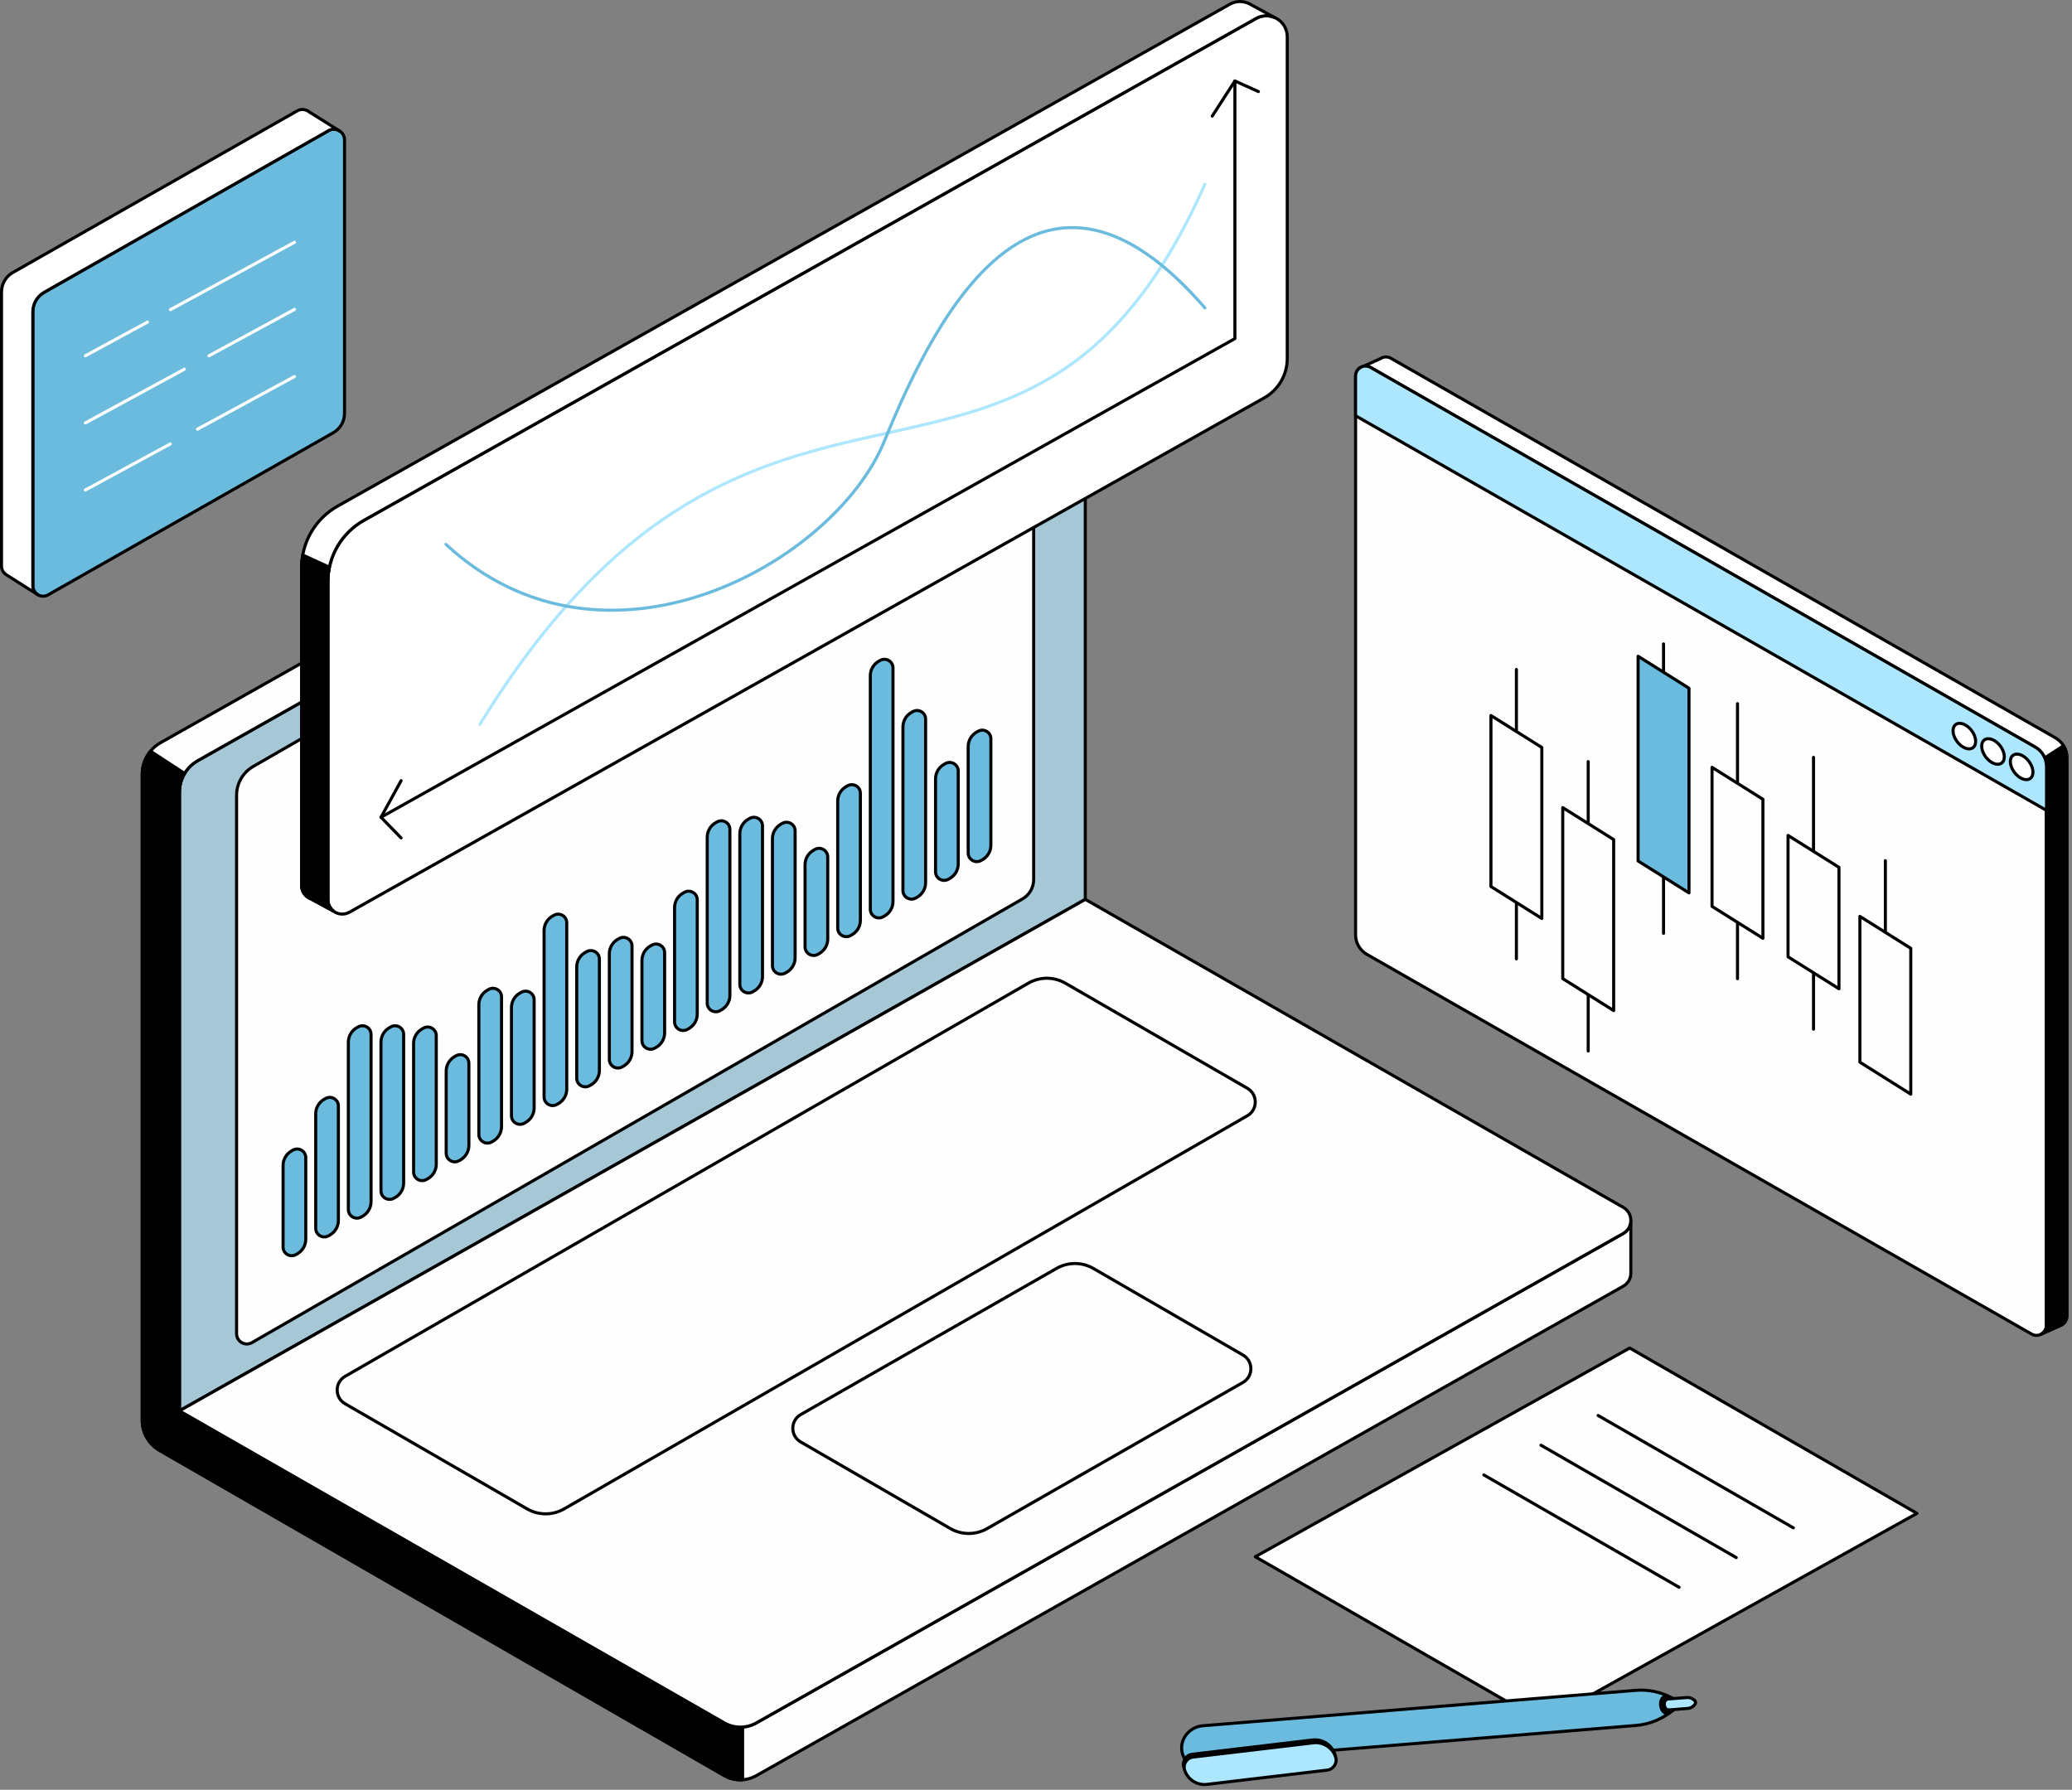 <svg width="507" height="438" viewBox="0 0 507 438" fill="none" xmlns="http://www.w3.org/2000/svg">
<rect x="0" y="0" width="507" height="438" fill="#808080" stroke="none"/>
<g clip-path="url(#clip0_211_4660)">
<path d="M265.56 220.1L43.89 345.27V193.86C43.89 190.66 45.61 187.71 48.4 186.14L265.56 63.52V220.11V220.1Z" fill="#A6C7D5" stroke="black" stroke-width="0.75" stroke-linecap="round" stroke-linejoin="round"/>
<path d="M397.18 301.86L185.06 421.63C182.63 423 179.65 423 177.22 421.61L43.89 345.27V193.86C43.89 190.66 45.61 187.71 48.4 186.14L256.46 68.66V59.14L39.31 181.74C36.52 183.31 34.8 186.26 34.8 189.46V347.58C34.8 350.61 36.42 353.42 39.05 354.93L177.23 434.51C179.66 435.9 182.63 435.91 185.07 434.53L397.19 314.76C398.4 314.07 399.02 312.87 399.05 311.65V311.61C399.05 311.61 399.05 311.55 399.05 311.53V298.72C399.03 299.95 398.42 301.18 397.19 301.87L397.18 301.86Z" fill="#FEFEFE" stroke="black" stroke-width="0.75" stroke-linecap="round" stroke-linejoin="round"/>
<path d="M181.7 422.62C180.17 422.72 178.61 422.4 177.23 421.61L43.9 345.27V193.86C43.9 192.22 44.36 190.65 45.18 189.29L36.85 183.84C35.56 185.4 34.81 187.38 34.81 189.48V347.6C34.81 350.63 36.43 353.44 39.06 354.95L177.24 434.53C178.62 435.32 180.18 435.65 181.71 435.54V422.64L181.7 422.62Z" fill="black" stroke="black" stroke-width="0.75" stroke-linecap="round" stroke-linejoin="round"/>
<path d="M250.21 219.97L61.66 328.56C59.98 329.53 57.89 328.32 57.89 326.38V194.62C57.89 191.7 59.45 189.01 61.97 187.56L252.93 77.58V215.26C252.93 217.2 251.89 219 250.21 219.97Z" fill="#FEFEFE" stroke="black" stroke-width="0.75" stroke-linecap="round" stroke-linejoin="round"/>
<path d="M265.56 220.1L43.89 345.27L177.22 421.61C179.65 423 182.62 423.01 185.06 421.63L397.18 301.86C399.66 300.46 399.67 296.89 397.2 295.47L265.56 220.09V220.1Z" fill="#FEFEFE" stroke="black" stroke-width="0.75" stroke-linecap="round" stroke-linejoin="round"/>
<path d="M305.22 273.04L138.05 369.25C135.24 370.87 131.78 370.87 128.97 369.25L84.44 343.53C81.86 342.04 81.86 338.31 84.44 336.82L251.61 240.61C254.42 238.99 257.88 238.99 260.69 240.61L305.22 266.33C307.8 267.82 307.8 271.55 305.22 273.04Z" stroke="black" stroke-width="0.75" stroke-linecap="round" stroke-linejoin="round"/>
<path d="M304.12 338.32L241.55 374.07C238.74 375.68 235.29 375.67 232.49 374.04L195.93 352.88C193.34 351.38 193.35 347.65 195.95 346.16L258.52 310.41C261.33 308.8 264.78 308.81 267.58 310.44L304.14 331.6C306.73 333.1 306.72 336.83 304.12 338.32Z" stroke="black" stroke-width="0.75" stroke-linecap="round" stroke-linejoin="round"/>
<path d="M72.78 306.81L72.43 307.01C71.02 307.82 69.27 306.81 69.27 305.19V285.2C69.27 283.74 70.05 282.4 71.31 281.67L71.66 281.47C73.07 280.66 74.82 281.67 74.82 283.29V303.28C74.82 304.74 74.04 306.08 72.78 306.81Z" fill="#6ABBDD" stroke="black" stroke-width="0.75" stroke-linecap="round" stroke-linejoin="round"/>
<path d="M80.76 302.21L80.41 302.41C79 303.22 77.25 302.21 77.25 300.59V272.57C77.25 271.11 78.03 269.77 79.29 269.04L79.64 268.84C81.05 268.03 82.8 269.04 82.8 270.66V298.68C82.8 300.14 82.02 301.48 80.76 302.21Z" fill="#6ABBDD" stroke="black" stroke-width="0.75" stroke-linecap="round" stroke-linejoin="round"/>
<path d="M88.75 297.62L88.4 297.82C86.99 298.63 85.24 297.62 85.24 296V255.04C85.24 253.58 86.02 252.24 87.28 251.51L87.63 251.31C89.04 250.5 90.79 251.51 90.79 253.13V294.09C90.79 295.55 90.01 296.89 88.75 297.62Z" fill="#6ABBDD" stroke="black" stroke-width="0.75" stroke-linecap="round" stroke-linejoin="round"/>
<path d="M96.73 293.03L96.38 293.23C94.97 294.04 93.22 293.03 93.22 291.41V255.04C93.22 253.58 94 252.24 95.26 251.51L95.61 251.31C97.02 250.5 98.77 251.51 98.77 253.13V289.5C98.77 290.96 97.99 292.3 96.73 293.03Z" fill="#6ABBDD" stroke="black" stroke-width="0.75" stroke-linecap="round" stroke-linejoin="round"/>
<path d="M104.71 288.44L104.36 288.64C102.95 289.45 101.2 288.44 101.2 286.82V255.35C101.2 253.89 101.98 252.55 103.24 251.82L103.59 251.62C105 250.81 106.75 251.82 106.75 253.44V284.91C106.75 286.37 105.97 287.71 104.71 288.44Z" fill="#6ABBDD" stroke="black" stroke-width="0.75" stroke-linecap="round" stroke-linejoin="round"/>
<path d="M112.69 283.84L112.34 284.04C110.93 284.85 109.18 283.84 109.18 282.22V262.11C109.18 260.65 109.96 259.31 111.22 258.58L111.57 258.38C112.98 257.57 114.73 258.58 114.73 260.2V280.31C114.73 281.77 113.95 283.11 112.69 283.84Z" fill="#6ABBDD" stroke="black" stroke-width="0.75" stroke-linecap="round" stroke-linejoin="round"/>
<path d="M120.68 279.25L120.33 279.45C118.92 280.26 117.17 279.25 117.17 277.63V245.87C117.17 244.41 117.95 243.07 119.21 242.34L119.56 242.14C120.97 241.33 122.72 242.34 122.72 243.96V275.72C122.72 277.18 121.94 278.52 120.68 279.25Z" fill="#6ABBDD" stroke="black" stroke-width="0.75" stroke-linecap="round" stroke-linejoin="round"/>
<path d="M128.66 274.66L128.31 274.86C126.9 275.67 125.15 274.66 125.15 273.04V246.57C125.15 245.11 125.93 243.77 127.19 243.04L127.54 242.84C128.95 242.03 130.7 243.04 130.7 244.66V271.13C130.7 272.59 129.92 273.93 128.66 274.66Z" fill="#6ABBDD" stroke="black" stroke-width="0.75" stroke-linecap="round" stroke-linejoin="round"/>
<path d="M136.64 270.07L136.29 270.27C134.88 271.08 133.13 270.07 133.13 268.45V227.73C133.13 226.27 133.91 224.93 135.17 224.2L135.52 224C136.93 223.19 138.68 224.2 138.68 225.82V266.54C138.68 268 137.9 269.34 136.64 270.07Z" fill="#6ABBDD" stroke="black" stroke-width="0.75" stroke-linecap="round" stroke-linejoin="round"/>
<path d="M144.63 265.48L144.28 265.68C142.87 266.49 141.12 265.48 141.12 263.86V236.64C141.12 235.18 141.9 233.84 143.16 233.11L143.51 232.91C144.92 232.1 146.67 233.11 146.67 234.73V261.95C146.67 263.41 145.89 264.75 144.63 265.48Z" fill="#6ABBDD" stroke="black" stroke-width="0.75" stroke-linecap="round" stroke-linejoin="round"/>
<path d="M152.61 260.88L152.26 261.08C150.85 261.89 149.1 260.88 149.1 259.26V233.41C149.1 231.95 149.88 230.61 151.14 229.88L151.49 229.68C152.9 228.87 154.65 229.88 154.65 231.5V257.35C154.65 258.81 153.87 260.15 152.61 260.88Z" fill="#6ABBDD" stroke="black" stroke-width="0.75" stroke-linecap="round" stroke-linejoin="round"/>
<path d="M160.59 256.29L160.24 256.49C158.83 257.3 157.08 256.29 157.08 254.67V235.04C157.08 233.58 157.86 232.24 159.12 231.51L159.47 231.31C160.88 230.5 162.63 231.51 162.63 233.13V252.76C162.63 254.22 161.85 255.56 160.59 256.29Z" fill="#6ABBDD" stroke="black" stroke-width="0.75" stroke-linecap="round" stroke-linejoin="round"/>
<path d="M168.57 251.7L168.22 251.9C166.81 252.71 165.06 251.7 165.06 250.08V222.11C165.06 220.65 165.84 219.31 167.1 218.58L167.45 218.38C168.86 217.57 170.61 218.58 170.61 220.2V248.17C170.61 249.63 169.83 250.97 168.57 251.7Z" fill="#6ABBDD" stroke="black" stroke-width="0.75" stroke-linecap="round" stroke-linejoin="round"/>
<path d="M176.56 247.11L176.21 247.31C174.8 248.12 173.05 247.11 173.05 245.49V204.88C173.05 203.42 173.83 202.08 175.09 201.35L175.44 201.15C176.85 200.34 178.6 201.35 178.6 202.97V243.58C178.6 245.04 177.82 246.38 176.56 247.11Z" fill="#6ABBDD" stroke="black" stroke-width="0.75" stroke-linecap="round" stroke-linejoin="round"/>
<path d="M184.54 242.51L184.19 242.71C182.78 243.52 181.03 242.51 181.03 240.89V204.02C181.03 202.56 181.81 201.22 183.07 200.49L183.42 200.29C184.83 199.48 186.58 200.49 186.58 202.11V238.98C186.58 240.44 185.8 241.78 184.54 242.51Z" fill="#6ABBDD" stroke="black" stroke-width="0.75" stroke-linecap="round" stroke-linejoin="round"/>
<path d="M192.52 237.92L192.17 238.12C190.76 238.93 189.01 237.92 189.01 236.3V205.24C189.01 203.78 189.79 202.44 191.05 201.71L191.4 201.51C192.81 200.7 194.56 201.71 194.56 203.33V234.39C194.56 235.85 193.78 237.19 192.52 237.92Z" fill="#6ABBDD" stroke="black" stroke-width="0.75" stroke-linecap="round" stroke-linejoin="round"/>
<path d="M200.5 233.33L200.15 233.53C198.74 234.34 196.99 233.33 196.99 231.71V211.62C196.99 210.16 197.77 208.82 199.03 208.09L199.38 207.89C200.79 207.08 202.54 208.09 202.54 209.71V229.8C202.54 231.26 201.76 232.6 200.5 233.33Z" fill="#6ABBDD" stroke="black" stroke-width="0.75" stroke-linecap="round" stroke-linejoin="round"/>
<path d="M208.49 228.74L208.14 228.94C206.73 229.75 204.98 228.74 204.98 227.12V196.04C204.98 194.58 205.76 193.24 207.02 192.51L207.37 192.31C208.78 191.5 210.53 192.51 210.53 194.13V225.21C210.53 226.67 209.75 228.01 208.49 228.74Z" fill="#6ABBDD" stroke="black" stroke-width="0.75" stroke-linecap="round" stroke-linejoin="round"/>
<path d="M216.47 224.14L216.12 224.34C214.71 225.15 212.96 224.14 212.96 222.52V165.36C212.96 163.9 213.74 162.56 215 161.83L215.35 161.63C216.76 160.82 218.51 161.83 218.51 163.45V220.61C218.51 222.07 217.73 223.41 216.47 224.14Z" fill="#6ABBDD" stroke="black" stroke-width="0.75" stroke-linecap="round" stroke-linejoin="round"/>
<path d="M224.45 219.55L224.1 219.75C222.69 220.56 220.94 219.55 220.94 217.93V177.89C220.94 176.43 221.72 175.09 222.98 174.36L223.33 174.16C224.74 173.35 226.49 174.36 226.49 175.98V216.02C226.49 217.48 225.71 218.82 224.45 219.55Z" fill="#6ABBDD" stroke="black" stroke-width="0.75" stroke-linecap="round" stroke-linejoin="round"/>
<path d="M232.43 214.96L232.08 215.16C230.67 215.97 228.92 214.96 228.92 213.34V190.6C228.92 189.14 229.7 187.8 230.96 187.07L231.31 186.87C232.72 186.06 234.47 187.07 234.47 188.69V211.43C234.47 212.89 233.69 214.23 232.43 214.96Z" fill="#6ABBDD" stroke="black" stroke-width="0.75" stroke-linecap="round" stroke-linejoin="round"/>
<path d="M240.42 210.37L240.07 210.57C238.66 211.38 236.91 210.37 236.91 208.75V182.7C236.91 181.24 237.69 179.9 238.95 179.17L239.3 178.97C240.71 178.16 242.46 179.17 242.46 180.79V206.84C242.46 208.3 241.68 209.64 240.42 210.37Z" fill="#6ABBDD" stroke="black" stroke-width="0.75" stroke-linecap="round" stroke-linejoin="round"/>
<path d="M85.46 223.26L309.26 97.41C312.79 95.47 314.98 91.76 314.98 87.73V9C314.98 5.09 310.79 2.62 307.37 4.5L89.17 127.26C83.65 130.3 80.22 136.1 80.22 142.4V220.16C80.22 222.85 83.1 224.55 85.46 223.25V223.26Z" fill="white" stroke="black" stroke-width="0.75" stroke-linecap="round" stroke-linejoin="round"/>
<path d="M82.75 123.78L300.95 1.02C302.49 0.17 304.18 0.21 305.58 0.86L305.68 0.91C305.84 0.99 305.99 1.07 306.14 1.16L311.84 4.27C310.47 3.69 308.85 3.69 307.37 4.5L89.17 127.26C83.65 130.3 80.22 136.1 80.22 142.4V220.16C80.22 221.33 80.77 222.32 81.58 222.95L76.11 219.99C75.79 219.87 75.49 219.71 75.22 219.51C74.38 218.88 73.8 217.88 73.8 216.68V138.92C73.8 132.62 77.23 126.82 82.75 123.78Z" fill="white" stroke="black" stroke-width="0.75" stroke-linecap="round" stroke-linejoin="round"/>
<path d="M80.22 142.4V220.16C80.22 221.33 80.77 222.32 81.58 222.95L76.11 219.99C75.79 219.87 75.49 219.71 75.22 219.51C74.38 218.88 73.8 217.88 73.8 216.68V138.92C73.8 137.87 73.9 136.84 74.09 135.83L80.6 138.82C80.35 139.98 80.22 141.18 80.22 142.4Z" fill="black" stroke="black" stroke-width="0.75" stroke-linecap="round" stroke-linejoin="round"/>
<path d="M302.17 19.82V82.86L93.23 200" stroke="black" stroke-width="0.75" stroke-linecap="round" stroke-linejoin="round"/>
<path d="M307.93 22.41L302.17 19.82L296.62 28.41" stroke="black" stroke-width="0.75" stroke-linecap="round" stroke-linejoin="round"/>
<path d="M98.15 191.04L93.23 200L98.15 205.06" stroke="black" stroke-width="0.75" stroke-linecap="round" stroke-linejoin="round"/>
<path d="M294.83 45.07C251.03 143.82 186.08 65.64 117.42 177.26" stroke="#ADE7FF" stroke-width="0.75" stroke-linecap="round" stroke-linejoin="round"/>
<path d="M294.83 75.34C255.03 29.39 230.18 74.01 216.4 107.94C204.3 137.73 148.04 169.27 109.12 133.22" stroke="#6ABBDD" stroke-width="0.75" stroke-linecap="round" stroke-linejoin="round"/>
<path d="M11.78 145.57L81.53 105.91C83.24 104.94 84.3 103.12 84.3 101.16V34.24C84.3 32.23 82.13 30.97 80.39 31.97L10.8 71.54C9.09 72.51 8.03 74.33 8.03 76.29V143.39C8.03 145.31 10.11 146.52 11.78 145.57Z" fill="#6ABBDD" stroke="black" stroke-width="0.75" stroke-linecap="round" stroke-linejoin="round"/>
<path d="M83.19 32.12L83.05 32.02C83.1 32.05 83.14 32.09 83.18 32.12H83.19Z" fill="white" stroke="black" stroke-width="0.75" stroke-linecap="round" stroke-linejoin="round"/>
<path d="M8.03 143.39V76.29C8.03 74.32 9.09 72.51 10.8 71.54L80.39 31.97C81.25 31.48 82.21 31.54 82.96 31.97L75.68 27.4C75.51 27.26 75.32 27.14 75.11 27.04L75.01 26.98V27C74.3 26.71 73.48 26.7 72.73 27.13L3.14 66.69C1.43 67.66 0.37 69.48 0.37 71.44V138.54C0.37 139.44 0.84 140.18 1.5 140.62L1.59 140.69C1.61 140.7 1.62 140.71 1.64 140.72L9.18 145.49C8.51 145.05 8.03 144.31 8.03 143.39Z" fill="white" stroke="black" stroke-width="0.75" stroke-linecap="round" stroke-linejoin="round"/>
<path d="M41.7 75.78L72.06 59.29" stroke="#FEFEFE" stroke-width="0.75" stroke-linecap="round" stroke-linejoin="round"/>
<path d="M20.89 87.07L36.09 78.82" stroke="#FEFEFE" stroke-width="0.75" stroke-linecap="round" stroke-linejoin="round"/>
<path d="M51.14 87.07L72.06 75.72" stroke="#FEFEFE" stroke-width="0.75" stroke-linecap="round" stroke-linejoin="round"/>
<path d="M20.89 103.5L45.11 90.35" stroke="#FEFEFE" stroke-width="0.75" stroke-linecap="round" stroke-linejoin="round"/>
<path d="M48.33 105.03L72.06 92.14" stroke="#FEFEFE" stroke-width="0.75" stroke-linecap="round" stroke-linejoin="round"/>
<path d="M20.89 119.92L41.67 108.64" stroke="#FEFEFE" stroke-width="0.75" stroke-linecap="round" stroke-linejoin="round"/>
<path d="M461.33 277.65V262.81" stroke="black" stroke-width="0.75" stroke-linecap="round" stroke-linejoin="round"/>
<path d="M497.11 326.47L334.48 233.56C332.76 232.58 331.7 230.75 331.7 228.77V92.04C331.7 90.17 333.73 88.99 335.35 89.92L497.98 182.83C499.7 183.81 500.76 185.64 500.76 187.62V324.35C500.76 326.22 498.73 327.4 497.11 326.47Z" fill="#FEFEFE" stroke="black" stroke-width="0.75" stroke-linecap="round" stroke-linejoin="round"/>
<path d="M502.96 180.58L340.33 87.67C339.46 87.17 338.48 87.29 337.75 87.78L333.6 89.66C334.16 89.53 334.78 89.59 335.35 89.91L497.98 182.82C499.7 183.8 500.76 185.63 500.76 187.61V324.34C500.76 325.26 500.27 326 499.58 326.42L504.09 324.4C505.02 324.07 505.74 323.21 505.74 322.1V185.37C505.74 183.39 504.68 181.56 502.96 180.58Z" fill="white" stroke="black" stroke-width="0.75" stroke-linecap="round" stroke-linejoin="round"/>
<path d="M500.76 187.62V324.35C500.76 325.27 500.27 326.01 499.58 326.43L504.09 324.41C505.02 324.08 505.74 323.22 505.74 322.11V185.38C505.74 184.34 505.44 183.35 504.92 182.5L500.32 185.48C500.6 186.15 500.76 186.88 500.76 187.63V187.62Z" fill="black" stroke="black" stroke-width="0.75" stroke-linecap="round" stroke-linejoin="round"/>
<path d="M497.98 182.82L335.35 89.91C333.72 88.98 331.7 90.16 331.7 92.03V101.74L500.77 198.32V187.61C500.77 185.63 499.71 183.8 497.99 182.82H497.98Z" fill="#ADE7FF" stroke="black" stroke-width="0.75" stroke-linecap="round" stroke-linejoin="round"/>
<path d="M482.776 182.961C483.762 182.223 483.614 180.36 482.446 178.799C481.278 177.238 479.532 176.571 478.546 177.309C477.56 178.047 477.707 179.91 478.875 181.471C480.043 183.032 481.79 183.699 482.776 182.961Z" fill="white" stroke="black" stroke-width="0.75" stroke-linecap="round" stroke-linejoin="round"/>
<path d="M489.787 186.729C490.773 185.991 490.625 184.128 489.457 182.567C488.289 181.006 486.543 180.339 485.557 181.077C484.571 181.815 484.718 183.678 485.887 185.239C487.055 186.8 488.801 187.467 489.787 186.729Z" fill="white" stroke="black" stroke-width="0.75" stroke-linecap="round" stroke-linejoin="round"/>
<path d="M496.798 190.498C497.784 189.76 497.637 187.896 496.469 186.335C495.3 184.774 493.554 184.107 492.568 184.845C491.582 185.583 491.73 187.447 492.898 189.008C494.066 190.568 495.812 191.236 496.798 190.498Z" fill="white" stroke="black" stroke-width="0.75" stroke-linecap="round" stroke-linejoin="round"/>
<path d="M371.05 178.67V163.83" stroke="black" stroke-width="0.75" stroke-linecap="round" stroke-linejoin="round"/>
<path d="M371.05 234.66V219.82" stroke="black" stroke-width="0.75" stroke-linecap="round" stroke-linejoin="round"/>
<path d="M377.27 224.77L364.82 216.95V175.1L377.27 182.92V224.77Z" fill="#FEFEFE" stroke="black" stroke-width="0.75" stroke-linecap="round" stroke-linejoin="round"/>
<path d="M388.62 201.21V186.38" stroke="black" stroke-width="0.75" stroke-linecap="round" stroke-linejoin="round"/>
<path d="M388.62 257.2V242.36" stroke="black" stroke-width="0.75" stroke-linecap="round" stroke-linejoin="round"/>
<path d="M394.85 247.31L382.39 239.49V197.64L394.85 205.46V247.31Z" fill="#FEFEFE" stroke="black" stroke-width="0.75" stroke-linecap="round" stroke-linejoin="round"/>
<path d="M425.15 191.35V172.2" stroke="black" stroke-width="0.75" stroke-linecap="round" stroke-linejoin="round"/>
<path d="M425.15 239.51V224.68" stroke="black" stroke-width="0.75" stroke-linecap="round" stroke-linejoin="round"/>
<path d="M431.37 229.62L418.92 221.81V187.78L431.37 195.6V229.62Z" fill="#FEFEFE" stroke="black" stroke-width="0.75" stroke-linecap="round" stroke-linejoin="round"/>
<path d="M443.75 208.02V185.34" stroke="black" stroke-width="0.75" stroke-linecap="round" stroke-linejoin="round"/>
<path d="M443.75 251.86V237.02" stroke="black" stroke-width="0.75" stroke-linecap="round" stroke-linejoin="round"/>
<path d="M449.98 241.97L437.52 234.15V204.44L449.98 212.26V241.97Z" fill="#FEFEFE" stroke="black" stroke-width="0.75" stroke-linecap="round" stroke-linejoin="round"/>
<path d="M461.33 227.83V210.62" stroke="black" stroke-width="0.75" stroke-linecap="round" stroke-linejoin="round"/>
<path d="M467.55 267.76L455.1 259.94V224.26L467.55 232.07V267.76Z" fill="#FEFEFE" stroke="black" stroke-width="0.75" stroke-linecap="round" stroke-linejoin="round"/>
<path d="M407.05 164.17V157.58" stroke="black" stroke-width="0.75" stroke-linecap="round" stroke-linejoin="round"/>
<path d="M407.05 228.4V213.56" stroke="black" stroke-width="0.75" stroke-linecap="round" stroke-linejoin="round"/>
<path d="M413.28 218.51L400.83 210.7V160.6L413.28 168.42V218.51Z" fill="#6ABBDD" stroke="black" stroke-width="0.75" stroke-linecap="round" stroke-linejoin="round"/>
<path d="M469.06 370.35L398.78 329.89L307.16 380.96L377.44 421.41L469.06 370.35Z" fill="#FEFEFE" stroke="black" stroke-width="0.75" stroke-linecap="round" stroke-linejoin="round"/>
<path d="M438.81 373.89L391.04 346.4" stroke="black" stroke-width="0.75" stroke-linecap="round" stroke-linejoin="round"/>
<path d="M424.84 381.17L377.06 353.67" stroke="black" stroke-width="0.75" stroke-linecap="round" stroke-linejoin="round"/>
<path d="M410.86 388.44L363.09 360.95" stroke="black" stroke-width="0.75" stroke-linecap="round" stroke-linejoin="round"/>
<path d="M290.44 431.24L400.32 422.25C403.67 421.98 406.85 420.65 409.4 418.46L411.44 416.71L408.89 415.39C406.24 414.02 403.25 413.42 400.27 413.66L294.29 422.33C290.92 422.61 288.41 425.84 289.32 429.1C289.53 429.86 289.9 430.57 290.44 431.23V431.24Z" fill="#6ABBDD" stroke="black" stroke-width="0.75" stroke-linecap="round" stroke-linejoin="round"/>
<path d="M324.56 432.49L295.14 435.98C292.74 436.26 290.48 434.83 289.7 432.55C289.19 431.06 290.19 429.49 291.75 429.3L321.17 425.81C323.57 425.53 325.83 426.96 326.61 429.24C327.12 430.73 326.12 432.3 324.56 432.49Z" fill="black" stroke="black" stroke-width="0.75" stroke-linecap="round" stroke-linejoin="round"/>
<path d="M324.75 433.18L295.33 436.67C292.93 436.95 290.67 435.52 289.89 433.24C289.38 431.75 290.38 430.18 291.94 429.99L321.36 426.5C323.76 426.22 326.02 427.65 326.8 429.93C327.31 431.42 326.31 432.99 324.75 433.18Z" fill="#ADE7FF" stroke="black" stroke-width="0.75" stroke-linecap="round" stroke-linejoin="round"/>
<path d="M411.43 416.83L409.42 415.79C408.88 415.51 408.31 415.27 407.74 415.07C405.63 415.23 405.97 419.27 408.12 419.43C408.72 419.07 409.29 418.66 409.83 418.2L411.43 416.83Z" fill="black" stroke="black" stroke-width="0.75" stroke-linecap="round" stroke-linejoin="round"/>
<path d="M412.97 418.09L408.43 418.44C408.03 418.47 407.64 418.27 407.46 417.92C407.21 417.44 407.17 416.95 407.34 416.44C407.47 416.06 407.82 415.8 408.22 415.77L412.76 415.42C413.54 415.36 414.29 415.69 414.78 416.29C414.93 416.47 414.94 416.72 414.83 416.92C414.44 417.59 413.74 418.03 412.97 418.09Z" fill="#ADE7FF" stroke="black" stroke-width="0.75" stroke-linecap="round" stroke-linejoin="round"/>
</g>
<defs>
<clipPath id="clip0_211_4660">
<rect width="506.12" height="437.08" fill="white"/>
</clipPath>
</defs>
</svg>
